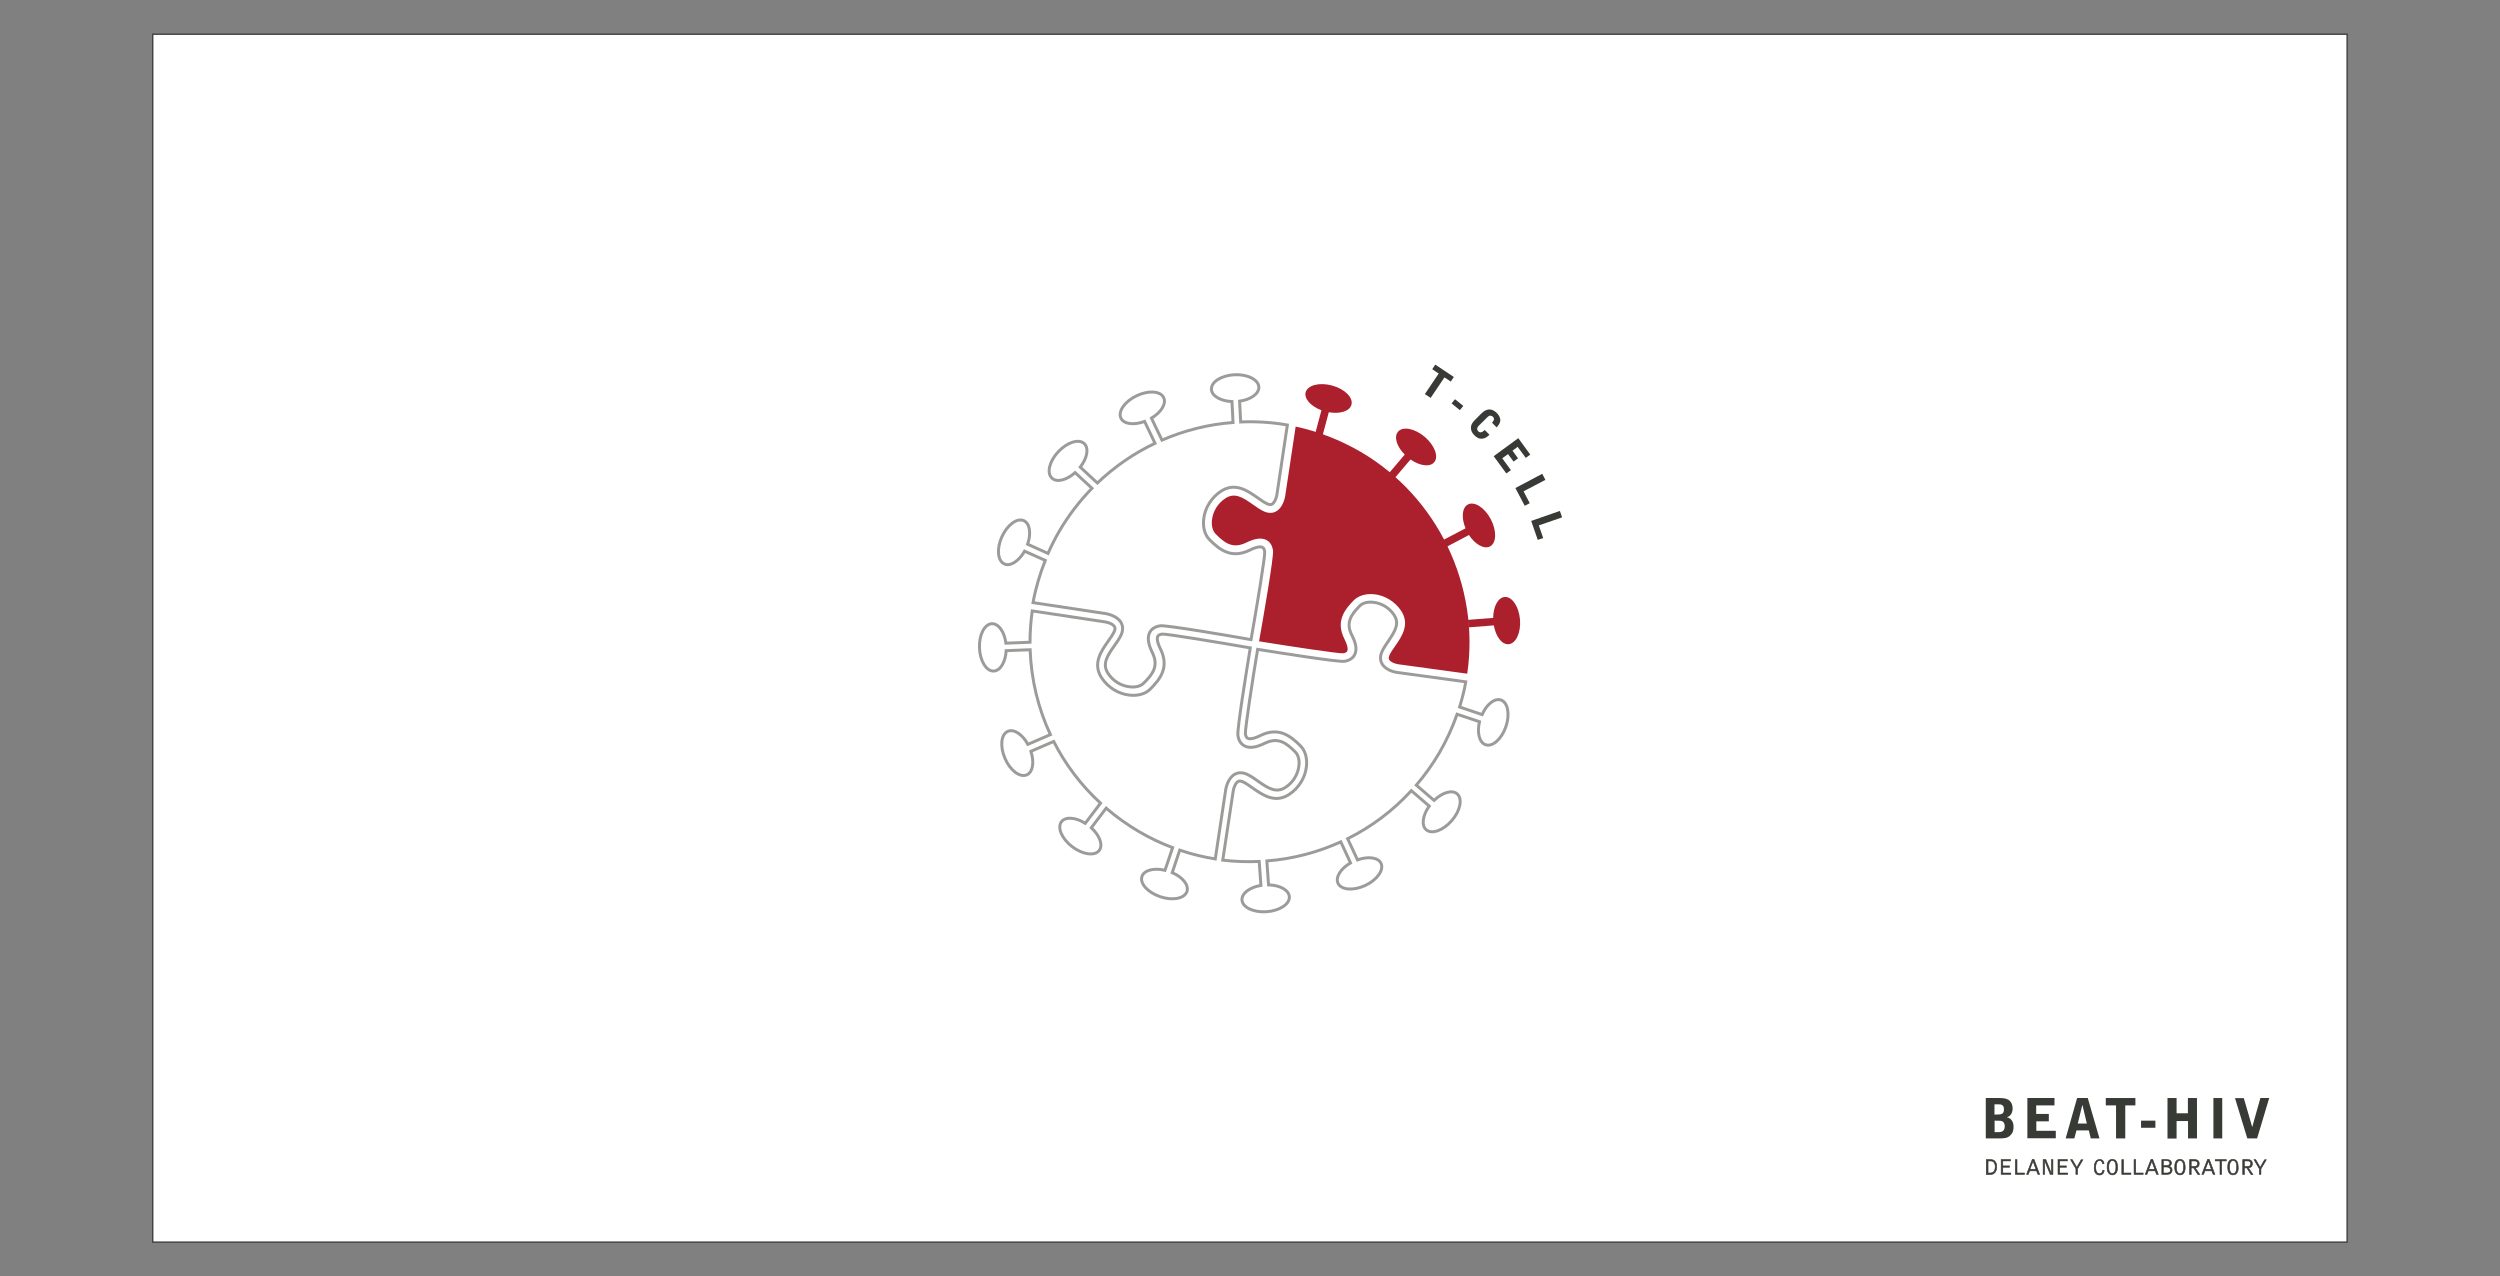 <?xml version="1.0" encoding="utf-8"?>
<!-- Generator: Adobe Illustrator 21.1.0, SVG Export Plug-In . SVG Version: 6.00 Build 0)  -->
<!DOCTYPE svg PUBLIC "-//W3C//DTD SVG 1.1//EN" "http://www.w3.org/Graphics/SVG/1.1/DTD/svg11.dtd">
<svg version="1.1" xmlns="http://www.w3.org/2000/svg" xmlns:xlink="http://www.w3.org/1999/xlink" x="0px" y="0px"
	 viewBox="0 0 1900 970" style="enable-background:new 0 0 1900 970;" xml:space="preserve">
<rect x="0" y="0" width="1900" height="970" fill="#808080" stroke="none"/>
<style type="text/css">
	.st0{display:none;}
	.st1{display:inline;}
	.st2{fill:#383A35;}
	.st3{fill:#383A35;stroke:#383A35;stroke-width:0.431;stroke-miterlimit:10;}
	.st4{fill:#3BB0C9;}
	.st5{fill:#FFFFFF;}
	.st6{fill:#AC162C;}
	.st7{fill:#9B1D21;}
	.st8{fill:#AE2126;}
	.st9{fill:none;stroke:#383A35;stroke-width:0.5;stroke-miterlimit:10;}
	.st10{fill:none;stroke:#981B1B;stroke-width:0.5;stroke-miterlimit:10;}
	.st11{fill:none;stroke:#383A35;stroke-width:0.697;stroke-miterlimit:10;stroke-dasharray:4.183;}
	.st12{fill:#383A35;stroke:#383A35;stroke-width:0.5;stroke-miterlimit:10;}
	.st13{opacity:0;clip-path:url(#SVGID_2_);fill:#FFFFFF;}
	.st14{fill:#FFFFFF;stroke:#383A35;stroke-miterlimit:10;}
	.st15{fill:#383A35;stroke:#383A35;stroke-width:0.939;stroke-miterlimit:10;}
	.st16{fill:#383A35;stroke:#383A35;stroke-width:0.47;stroke-miterlimit:10;}
	.st17{fill:none;}
	.st18{fill:#3BA1A1;}
	.st19{opacity:0.5;fill:none;stroke:#383A35;stroke-width:2.244;stroke-miterlimit:10;}
	.st20{fill:#AC1F2D;}
	.st21{opacity:0.5;fill:none;stroke:#383A35;stroke-width:2.272;stroke-miterlimit:10;}
</style>
<g id="Layer_1" class="st0">
</g>
<g id="background">
	<rect x="116.1" y="26" class="st14" width="1667.7" height="918"/>
</g>
<g id="Layer_2">
	<g>
		<g id="XMLID_320_">
			<path id="XMLID_494_" class="st2" d="M1509.2,834.5h10.1c2.6,0,5.2,0.2,7,1.3c2.3,1.4,3.3,4,3.3,6.5c0,3.7-1.8,6.1-4.2,6.7v0.2
				c2.1,0.3,4.9,2.5,4.9,7c0,2.3-0.3,4.6-2.4,6.6c-2.2,2.3-4.9,2.4-8.8,2.4h-9.9V834.5z M1515.8,847.1c5.4,0,7.2-0.2,7.2-4.1
				c0-3.7-2.7-3.7-4.1-3.7h-3.1V847.1z M1515.8,860.4h3.4c2.7,0,4.4-1.3,4.4-4.4c0-1.5-0.4-3.2-2-3.9c-1-0.4-3.4-0.4-5.7-0.4V860.4z
				"/>
			<path id="XMLID_492_" class="st2" d="M1540.7,834.5h20.7v5.6h-13.9v6.5h9.6v5.6h-9.5v7.2h14.8v5.7h-21.6V834.5z"/>
			<path id="XMLID_489_" class="st2" d="M1586.7,834.5l8.9,30.7h-6.6l-1.5-6.1h-9.4l-1.6,6.1h-6.6l8.7-30.7H1586.7z M1582.7,840
				h-0.2l-3.4,13.9h6.9L1582.7,840z"/>
			<path id="XMLID_487_" class="st2" d="M1622.9,834.5v5.6h-7.7v25.1h-7v-25.1h-7.8v-5.6H1622.9z"/>
			<path id="XMLID_485_" class="st2" d="M1627.2,851.7h10.9v5.4h-10.9V851.7z"/>
			<path id="XMLID_483_" class="st2" d="M1647.4,834.5h6.8v11.6h8.6v-11.6h6.9v30.7h-6.8V852h-8.7v13.3h-6.9V834.5z"/>
			<path id="XMLID_481_" class="st2" d="M1708,865.3l-9.4-30.7h6.7l4.8,16.5c0.7,2.5,1.2,4.3,1.5,5.2h0.2c0.5-1.8,1-3.7,1.5-5.5
				l4.6-16.3h6.7l-9.2,30.7H1708z"/>
			<path id="XMLID_478_" class="st16" d="M1509.7,881.3h2.9c1.6,0,3,0.2,4.1,2c0.7,1.2,0.8,2.5,0.8,3.7c0,1.6-0.5,3-1.4,4.2
				c-1.1,1.3-2.5,1.4-3.9,1.4h-2.6V881.3z M1510.8,891.5h1.6c1.5,0,2.5-0.3,3.3-1.6c0.6-1,0.7-2.6,0.7-3c0-1.8-0.4-3.3-1.6-4.1
				c-0.8-0.5-1.3-0.5-3.9-0.5V891.5z"/>
			<path id="XMLID_476_" class="st16" d="M1520.9,881.3h7.1v1h-5.9v3.8h5.1v1h-5.1v4.4h6.1v1h-7.3V881.3z"/>
			<path id="XMLID_474_" class="st16" d="M1532.9,891.5h5.7v1h-6.9v-11.2h1.2V891.5z"/>
			<path id="XMLID_471_" class="st16" d="M1540.2,892.5l4.4-11.4h1.2l4.3,11.4h-1.3l-1-2.7h-5.3l-1,2.7H1540.2z M1547.4,888.8
				l-2.2-6.1c0,0,0-0.1-0.1-0.1s-0.1,0.1-0.1,0.1l-2.3,6H1547.4z"/>
			<path id="XMLID_469_" class="st16" d="M1554.8,881.3l2.9,7.1c0.3,0.7,0.6,1.8,0.9,2.4c0.1,0.3,0.2,0.7,0.4,0.7
				c0.1,0,0.1-0.1,0.1-0.3v-9.9h1.1v11.2h-2l-3.1-7.6c-0.4-0.9-0.4-1-0.7-1.8c-0.2-0.5-0.2-0.8-0.4-0.8c-0.1,0-0.1,0.1-0.1,0.2v10
				h-1.1v-11.2H1554.8z"/>
			<path id="XMLID_467_" class="st16" d="M1564.1,881.3h7.1v1h-5.9v3.8h5.1v1h-5.1v4.4h6.1v1h-7.3V881.3z"/>
			<path id="XMLID_465_" class="st16" d="M1578.9,892.5h-1.2v-4.3l-4.1-6.9h1.3l3,5.2c0.2,0.3,0.3,0.6,0.5,0.6
				c0.2,0,0.4-0.6,0.7-1.2l2.6-4.5h1.3l-4.1,6.9V892.5z"/>
			<path id="XMLID_463_" class="st16" d="M1598,884.5c-0.1-1.4-0.9-2.5-2.3-2.5c-2.8,0-3,4.1-3,5.1c0,0.9,0,4.9,2.9,4.9
				c1.8,0,2.4-1.5,2.6-2.7l1,0.3c-0.1,1-0.8,3.4-3.5,3.4c-0.5,0-2,0-3.1-1.5c-0.7-1-1-2.3-1-3.9c0-1.2,0.1-3,0.9-4.4
				c1.1-2,2.8-2,3.4-2c1.8,0,3,1.3,3.2,3.1L1598,884.5z"/>
			<path id="XMLID_460_" class="st16" d="M1608.7,890.8c-0.8,1.7-2.1,2.1-3.2,2.1c-0.5,0-1.7,0-2.8-1.2c-1.1-1.2-1.3-3.1-1.3-4.4
				c0-1.3,0-2.8,0.7-4.2c0.4-0.8,1.3-2,3.2-2c1.3,0,2.3,0.5,3,1.5c0.7,1,1,2.8,1,4.4C1609.4,888.7,1609.1,889.8,1608.7,890.8z
				 M1605.4,882c-1.6,0-2.1,1.4-2.3,1.8c-0.5,1.2-0.5,2.8-0.5,3.3c0,0.8,0.1,2.3,0.6,3.4c0.5,1,1.3,1.5,2.1,1.5c1,0,1.8-0.6,2.2-1.5
				c0.6-1.2,0.6-2.5,0.6-3.4C1608.2,885.3,1607.9,882,1605.4,882z"/>
			<path id="XMLID_353_" class="st16" d="M1613.8,891.5h5.7v1h-6.9v-11.2h1.2V891.5z"/>
			<path id="XMLID_351_" class="st16" d="M1623.1,891.5h5.7v1h-6.9v-11.2h1.2V891.5z"/>
			<path id="XMLID_348_" class="st16" d="M1630.4,892.5l4.4-11.4h1.2l4.3,11.4h-1.3l-1-2.7h-5.3l-1,2.7H1630.4z M1637.7,888.8
				l-2.2-6.1c0,0,0-0.1-0.1-0.1s-0.1,0.1-0.1,0.1l-2.3,6H1637.7z"/>
			<path id="XMLID_344_" class="st16" d="M1642.9,881.3h3.8c1.1,0,2.1,0.2,2.8,0.8c0.8,0.7,0.8,1.7,0.8,1.8c0,1.9-1.6,2.3-2,2.4
				c0,0,0,0,0,0.1c0,0.1,0.1,0.1,0.2,0.1c1.1,0.1,2.3,1.1,2.3,2.7c0,0.9-0.4,1.8-1.1,2.5c-0.9,0.8-2.1,0.8-3.1,0.8h-3.6V881.3z
				 M1644.1,885.9c1.9,0,2.9,0,3.6-0.2c0.6-0.2,1.4-0.7,1.4-1.7c0-0.9-0.6-1.5-1.3-1.7c-0.3-0.1-0.9-0.2-1.2-0.2h-2.5V885.9z
				 M1646.6,891.5c0.9,0,2.9,0,2.9-2.2c0-0.4,0-1.3-1-1.9c-0.6-0.4-1.3-0.5-2-0.5h-2.4v4.6H1646.6z"/>
			<path id="XMLID_341_" class="st16" d="M1660.1,890.8c-0.8,1.7-2.1,2.1-3.2,2.1c-0.5,0-1.7,0-2.8-1.2c-1.1-1.2-1.3-3.1-1.3-4.4
				c0-1.3,0-2.8,0.7-4.2c0.4-0.8,1.3-2,3.2-2c1.3,0,2.3,0.5,3,1.5c0.7,1,1,2.8,1,4.4C1660.8,888.7,1660.5,889.8,1660.1,890.8z
				 M1656.8,882c-1.6,0-2.1,1.4-2.3,1.8c-0.5,1.2-0.5,2.8-0.5,3.3c0,0.8,0.1,2.3,0.6,3.4c0.5,1,1.3,1.5,2.1,1.5c1,0,1.8-0.6,2.2-1.5
				c0.6-1.2,0.6-2.5,0.6-3.4C1659.6,885.3,1659.4,882,1656.8,882z"/>
			<path id="XMLID_338_" class="st16" d="M1664.1,881.3h3.7c1.8,0,2.4,0.5,2.8,0.9c0.3,0.3,0.8,0.9,0.8,2.2c0,1.4-0.6,3-3.1,3.1
				l3.5,5.1h-1.4l-3.2-5h-1.9v5h-1.2V881.3z M1667.2,886.5c1.1,0,3,0,3-2.1c0-2-1.5-2.1-2.5-2.1h-2.4v4.2H1667.2z"/>
			<path id="XMLID_335_" class="st16" d="M1673.4,892.5l4.4-11.4h1.2l4.3,11.4h-1.3l-1-2.7h-5.3l-1,2.7H1673.4z M1680.7,888.8
				l-2.2-6.1c0,0,0-0.1-0.1-0.1c-0.1,0-0.1,0.1-0.1,0.1l-2.3,6H1680.7z"/>
			<path id="XMLID_333_" class="st16" d="M1692,881.3v1h-3.6v10.2h-1.2v-10.2h-3.6v-1H1692z"/>
			<path id="XMLID_326_" class="st16" d="M1700.4,890.8c-0.8,1.7-2.1,2.1-3.2,2.1c-0.5,0-1.7,0-2.8-1.2c-1.1-1.2-1.3-3.1-1.3-4.4
				c0-1.3,0-2.8,0.7-4.2c0.4-0.8,1.3-2,3.2-2c1.3,0,2.3,0.5,3,1.5c0.7,1,1,2.8,1,4.4C1701.2,888.7,1700.9,889.8,1700.4,890.8z
				 M1697.2,882c-1.6,0-2.1,1.4-2.3,1.8c-0.5,1.2-0.5,2.8-0.5,3.3c0,0.8,0.1,2.3,0.6,3.4c0.5,1,1.3,1.5,2.1,1.5c1,0,1.8-0.6,2.2-1.5
				c0.6-1.2,0.6-2.5,0.6-3.4C1700,885.3,1699.7,882,1697.2,882z"/>
			<path id="XMLID_323_" class="st16" d="M1704.5,881.3h3.7c1.8,0,2.4,0.5,2.8,0.9c0.3,0.3,0.8,0.9,0.8,2.2c0,1.4-0.6,3-3.1,3.1
				l3.5,5.1h-1.4l-3.2-5h-1.9v5h-1.2V881.3z M1707.6,886.5c1.1,0,3,0,3-2.1c0-2-1.5-2.1-2.5-2.1h-2.4v4.2H1707.6z"/>
			<path id="XMLID_321_" class="st16" d="M1718.3,892.5h-1.2v-4.3l-4.1-6.9h1.3l3,5.2c0.2,0.3,0.3,0.6,0.5,0.6
				c0.2,0,0.4-0.6,0.7-1.2l2.6-4.5h1.3l-4.1,6.9V892.5z"/>
		</g>
		<rect id="XMLID_319_" x="1682.2" y="834.5" class="st2" width="6.7" height="30.7"/>
	</g>
</g>
<g id="Layer_4">
</g>
<g id="Layer_5">
	<g id="XMLID_612_">
		<path class="st2" d="M1104.9,286.5l-2.3,3.5l-4.8-3.2l-10.5,15.6l-4.4-2.9l10.5-15.6l-4.9-3.3l2.3-3.5L1104.9,286.5z"/>
		<path class="st2" d="M1105.8,303.4l6.3,5.1l-2.6,3.2l-6.3-5.1L1105.8,303.4z"/>
		<path class="st2" d="M1126.1,314c3.8-3.7,7.9-3.8,11.6,0c1,1,2.2,2.7,2.5,4.7c0.3,2.6-1.5,4.8-2.8,6.1l-3.5-3.6
			c0.8-0.8,2.5-2.6,0.8-4.4c-0.4-0.4-1.2-0.8-1.9-0.9c-1.1-0.1-1.9,0.7-2.4,1.2l-6.2,6.1c-0.9,0.9-2.6,2.6-0.7,4.6
			c1.5,1.5,3.1,0.7,4.9-1l3.6,3.6c-1.2,1.1-1.4,1.3-2.2,1.8c-0.8,0.5-2.2,1.4-4.6,1.2c-2.1-0.2-3.9-1.8-4.6-2.5
			c-1.9-1.9-2.7-3.7-2.7-5.7c0-1.3,0.1-3.1,3.4-6.4L1126.1,314z"/>
		<path class="st2" d="M1153.9,333l9.1,12.5l-3.4,2.5l-6.2-8.4l-3.9,2.9l4.2,5.8l-3.4,2.5l-4.2-5.7l-4.4,3.2l6.6,9l-3.5,2.5
			l-9.6-13.1L1153.9,333z"/>
		<path class="st2" d="M1172.1,360.1l2.4,4.6l-16.6,8.7l4.7,9l-3.8,2l-7.1-13.5L1172.1,360.1z"/>
		<path class="st2" d="M1185.5,388.3l1.7,4.9l-17.7,6.1l3.3,9.6l-4.1,1.4l-5-14.4L1185.5,388.3z"/>
	</g>
	<g id="XMLID_600_">
		<path id="XMLID_611_" class="st20" d="M1117.8,515.3c11.1-67.5-19.5-138-82.1-174.6c-16.6-9.7-34.1-16.3-52-19.9l-1.7-0.3
			l-8.5,56.3c0,0-2.2,13.1-11.5,9.1c-9.3-4-19.8-18-32.3-9.9c-12.5,8.1-15.1,25-8.2,32c6.9,7,14.6,13.3,26.9,7.3
			c12.3-6,15.2-0.9,15.9,3.6c0.7,4.6-11,70.5-11,70.5l0,0.7c0,0,63.6,10.3,68,9.6s9.3-3.6,3.3-15.4c-6-11.7,0.1-19.2,6.7-26
			s22.9-4.5,30.8,7.5s-5.4,22.2-9.1,31.2c-3.8,9,8.9,10.9,8.9,10.9l54.3,7.4L1117.8,515.3z"/>
		<path id="XMLID_608_" class="st5" d="M1116.1,518.6l-54.6-7.4c-0.9-0.1-8.3-1.4-11.2-6.6c-1-1.8-1.8-4.7-0.2-8.7
			c1.2-2.8,3-5.5,5-8.4c5.4-7.9,8.6-13.5,4.4-19.9c-3.6-5.5-9.6-9.1-16.1-9.7c-4.1-0.4-7.9,0.6-9.9,2.7c-6.3,6.4-11.1,12.5-6.1,22.3
			c3.3,6.4,4,11.3,2.1,14.9c-0.9,1.9-3.1,4.2-7.7,5c-4.5,0.7-54-7.2-69-9.6l-2.8-0.5l0.3-3.8c4.4-24.8,11.3-65.7,11-69.6
			c-0.3-1.7-0.8-2.8-1.7-3.3c-0.8-0.4-3.3-1.1-9.7,2.1c-14.1,6.9-23.1-0.5-30.5-7.9c-3.6-3.6-5.2-9.3-4.5-15.6
			c0.9-8.6,5.9-16.5,13.2-21.3c10.8-7,20.2-0.3,27.8,5c2.7,1.9,5.2,3.7,7.5,4.7c1.9,0.8,2.8,0.5,3.4,0.2c2.1-1.2,3.4-5.1,3.7-6.9
			l8.9-59.5l4.8,0.8c18.7,3.8,36.5,10.6,53,20.3c61.5,36,95.1,107.5,83.6,177.8l-0.4,2.5L1116.1,518.6z M1041.7,451.5
			c0.8,0,1.6,0,2.4,0.1c8.3,0.8,16,5.5,20.7,12.5c6.9,10.4,0.6,19.6-4.5,26.9c-1.8,2.6-3.5,5-4.4,7.2c-0.7,1.7-0.4,2.6-0.1,3.2
			c1.2,2.1,5.3,3.2,6.6,3.4l52.7,7.2c9.8-66.9-22.5-134.4-81-168.6c-15.5-9-32.1-15.5-49.4-19.2l-8,53.1c-0.2,0.9-1.6,8.5-6.9,11.4
			c-1.8,1-4.9,1.8-8.9,0.1c-2.9-1.3-5.7-3.2-8.6-5.3c-8.1-5.8-14-9.2-20.8-4.9c-5.8,3.7-9.7,9.9-10.4,16.6
			c-0.5,4.3,0.5,8.2,2.7,10.5c6.6,6.7,12.9,11.8,23.3,6.7c6.7-3.3,11.7-3.9,15.4-2c1.9,1,4.3,3.2,5,8c0.7,4.5-7.4,51.1-10.6,69
			c24.1,3.9,60.3,9.4,64,9.1c1.6-0.3,2.6-0.8,3-1.6c0.4-0.8,0.9-3.2-2.1-9.2c-6.9-13.5,0.1-22.4,7.2-29.6
			C1032,453.2,1036.6,451.5,1041.7,451.5z"/>
	</g>
	<path id="XMLID_330_" class="st21" d="M942.9,320.7l-0.8-15.8c8.5-1.2,14.9-5.7,14.6-10.8c-0.3-5.6-8.6-9.8-18.5-9.3
		c-9.9,0.5-17.8,5.4-17.5,11.1c0.2,5.1,7,8.9,15.6,9.3l0.8,15.9c-18.7,1.4-37,6-54,13.4l-8-16.7c7.4-4.4,11.5-11,9.3-15.6
		c-2.4-5.1-11.7-5.7-20.6-1.4c-9,4.3-14.3,11.9-11.9,17c2.2,4.6,9.9,5.5,18,2.5l7.9,16.6c-16,7.6-30.8,17.8-43.8,30.2l-13-12.1
		c5.3-6.8,6.7-14.4,3-17.9c-4.1-3.8-12.9-1-19.7,6.2s-9,16.3-4.8,20.1c3.7,3.5,11.2,1.5,17.6-4.2l12.8,11.9
		c-9.3,9.6-17.6,20.3-24.6,32.2c-3.3,5.6-6.2,11.4-8.8,17.3l-15.5-7c2.8-8.1,1.7-15.8-2.9-17.9c-5.1-2.3-12.6,3.2-16.7,12.3
		c-4.1,9.1-3.2,18.3,1.9,20.6c4.6,2.1,11.1-2.2,15.4-9.7l15.7,7c-4.1,10.4-7.3,21.1-9.3,32.1l55.6,8.4c0.9,0.2,8.5,1.6,11.4,6.9
		c1,1.8,1.8,4.9,0.1,8.9c-1.3,2.9-3.2,5.7-5.3,8.6c-5.8,8.1-9.2,14-4.9,20.8c3.7,5.8,9.9,9.7,16.7,10.4c4.3,0.5,8.2-0.5,10.4-2.7
		c6.7-6.6,11.8-12.9,6.7-23.3c-3.3-6.7-3.9-11.7-2-15.4c1-1.9,3.2-4.3,8-5c4.5-0.6,51,7.3,69,10.5c4.4-25,10.7-63,10.4-66.8
		c-0.3-1.7-0.8-2.8-1.7-3.3c-0.8-0.4-3.3-1.1-9.7,2.1c-14.1,6.9-23.1-0.5-30.5-7.9c-3.6-3.6-5.2-9.3-4.5-15.6
		c0.9-8.6,5.9-16.5,13.2-21.3c10.8-7,20.2-0.3,27.8,5c2.7,1.9,5.2,3.7,7.5,4.7c1.9,0.8,2.8,0.5,3.4,0.2c2.1-1.2,3.4-5.1,3.7-6.9
		l8-53.3C966.5,320.9,954.6,320.2,942.9,320.7z"/>
	<g id="XMLID_294_">
		<path id="XMLID_329_" class="st20" d="M1012.4,293c-9.6-2.6-18.6-0.3-20.1,5.1c-1.3,4.9,3.9,10.7,12,13.7l-5,18.6l5.6,1.5l5-18.6
			c8.5,1.5,15.9-0.8,17.2-5.7C1028.6,302.2,1022,295.6,1012.4,293z"/>
		<path id="XMLID_328_" class="st20" d="M1082.8,332c-7.6-6.4-16.7-8.2-20.3-3.9c-3.3,3.9-1,11.3,5.1,17.4l-12.5,14.7l4.4,3.7
			l12.5-14.7c7,4.9,14.7,6,18,2.1C1093.6,347.1,1090.3,338.4,1082.8,332z"/>
		<path id="XMLID_297_" class="st20" d="M1132.4,415.3c5-2.6,5.2-11.9,0.6-20.7s-12.4-13.8-17.4-11.2c-4.5,2.4-5.1,10.1-1.8,18.1
			l-17.1,9l2.7,5.1l17-9C1121.1,413.8,1127.9,417.6,1132.4,415.3z"/>
		<path id="XMLID_295_" class="st20" d="M1155.2,470.9c-0.8-9.9-6-17.6-11.6-17.2c-5.1,0.4-8.7,7.3-8.8,15.9l-19.2,1.5l0.5,5.7
			l19.2-1.5c1.5,8.5,6.1,14.7,11.2,14.3C1152.1,489.2,1156,480.8,1155.2,470.9z"/>
	</g>
	<path id="XMLID_332_" class="st21" d="M1140.7,532c-4.8-1.6-10.9,3.3-14.3,11.1l-17.1-5.8c1.9-6.3,3.6-12.6,4.7-19.1l-52.5-7.2
		c-0.9-0.1-8.3-1.4-11.2-6.6c-1-1.8-1.8-4.7-0.2-8.7c1.2-2.8,3-5.5,5-8.4c5.4-7.9,8.6-13.5,4.4-19.9c-3.6-5.5-9.6-9.1-16.1-9.7
		c-4.1-0.4-7.9,0.6-9.9,2.7c-6.3,6.4-11.1,12.5-6.1,22.3c3.3,6.4,4,11.3,2.1,14.9c-0.9,1.9-3.1,4.2-7.7,5c-4.4,0.7-49-6.4-66-9.1
		c-3.9,23.5-9.6,60.6-9.3,64.3c0.3,1.7,0.8,2.8,1.7,3.3c0.8,0.4,3.3,1.1,9.7-2.1c14.1-6.9,23.1,0.5,30.5,7.9
		c3.6,3.6,5.2,9.3,4.5,15.6c-0.9,8.6-5.9,16.5-13.2,21.3c-10.8,7-20.2,0.3-27.8-5c-2.7-1.9-5.2-3.7-7.5-4.7
		c-1.9-0.8-2.8-0.5-3.4-0.2c-2.1,1.2-3.4,5.1-3.7,6.9l-8,52.9c9.3,1.1,18.6,1.4,27.7,1l1.3,18.2c-8.5,1.4-14.7,6-14.4,11.1
		c0.4,5.6,8.8,9.6,18.7,8.9c9.9-0.7,17.7-5.8,17.3-11.4c-0.4-5.1-7.2-8.8-15.8-9l-1.3-18.2c19.6-1.5,38.6-6.5,56.2-14.5l7.4,16
		c-7.5,4.3-11.6,10.9-9.5,15.5c2.4,5.1,11.6,5.8,20.6,1.7c9-4.2,14.4-11.7,12.1-16.8c-2.1-4.6-9.8-5.6-17.9-2.7l-7.5-16.1
		c18.1-9,34.5-21.3,48.4-36.5l13.6,11.7c-5,7-6.1,14.7-2.3,18c4.3,3.7,13,0.5,19.5-7c6.5-7.5,8.3-16.6,4-20.3
		c-3.8-3.3-11.3-1-17.5,5l-13.5-11.6c6.4-7.5,12.3-15.7,17.4-24.4c5.5-9.4,10-19.3,13.6-29.5l17,5.7c-2,8.4-0.1,15.9,4.7,17.5
		c5.3,1.8,12.2-4.4,15.4-13.8C1147.7,542.9,1146,533.8,1140.7,532z"/>
	<path id="XMLID_293_" class="st21" d="M984.5,571.6c-6.6-6.7-12.9-11.8-23.3-6.7c-6.7,3.3-11.7,3.9-15.4,2c-1.9-1-4.3-3.2-5-8
		c-0.7-4.6,6.8-50.5,9.4-66.5c-24.8-4.3-63.2-10.7-67-10.5c-1.7,0.3-2.8,0.8-3.3,1.7c-0.4,0.8-1.1,3.3,2.1,9.7
		c6.9,14.1-0.5,23.1-7.9,30.5c-3.6,3.6-9.3,5.2-15.6,4.5c-8.6-0.9-16.5-5.9-21.3-13.2c-7-10.8-0.3-20.2,5-27.8
		c1.9-2.7,3.7-5.2,4.7-7.5c0.8-1.9,0.5-2.8,0.2-3.4c-1.2-2.3-5.5-3.5-6.9-3.7l-55.7-8.4c-1.1,8-1.7,15.9-1.7,23.8l-18.3,0.7
		c-1.1-8.5-5.5-14.9-10.6-14.8c-5.6,0.2-9.9,8.4-9.5,18.4c0.4,9.9,5.2,17.8,10.8,17.6c5.1-0.2,9-6.9,9.5-15.5l18.2-0.7
		c0.8,22.6,6.1,44.5,15.4,64.5l-17.1,7.4c-4.1-7.6-10.6-11.9-15.2-9.9c-5.2,2.2-6.2,11.4-2.2,20.6c3.9,9.1,11.3,14.7,16.5,12.5
		c4.7-2,5.9-9.7,3.2-17.9l17.3-7.5c8.9,17.5,20.9,33.4,35.6,46.9l-11.6,15.3c-7.3-4.6-15-5.2-18.1-1.2c-3.4,4.5,0.3,13,8.2,19
		c7.9,6,17.1,7.3,20.5,2.8c3.1-4,0.4-11.3-6-17.2l11.3-14.9c7.6,6.6,16,12.5,24.9,17.8c8.2,4.8,16.8,8.9,25.6,12.2l-5.8,17.2
		c-8.4-2-15.9-0.1-17.5,4.7c-1.8,5.3,4.4,12.2,13.9,15.4c9.4,3.2,18.5,1.4,20.3-4c1.6-4.8-3.3-10.9-11.2-14.3l5.7-17.1
		c8.8,3,17.8,5.2,27,6.7l8-53c0.2-0.9,1.6-8.5,6.9-11.4c1.8-1,4.9-1.8,8.9-0.1c2.9,1.3,5.7,3.2,8.6,5.3c8.1,5.8,14,9.2,20.8,4.9
		c5.8-3.7,9.7-9.9,10.4-16.7C987.7,577.7,986.7,573.8,984.5,571.6z"/>
</g>
</svg>
